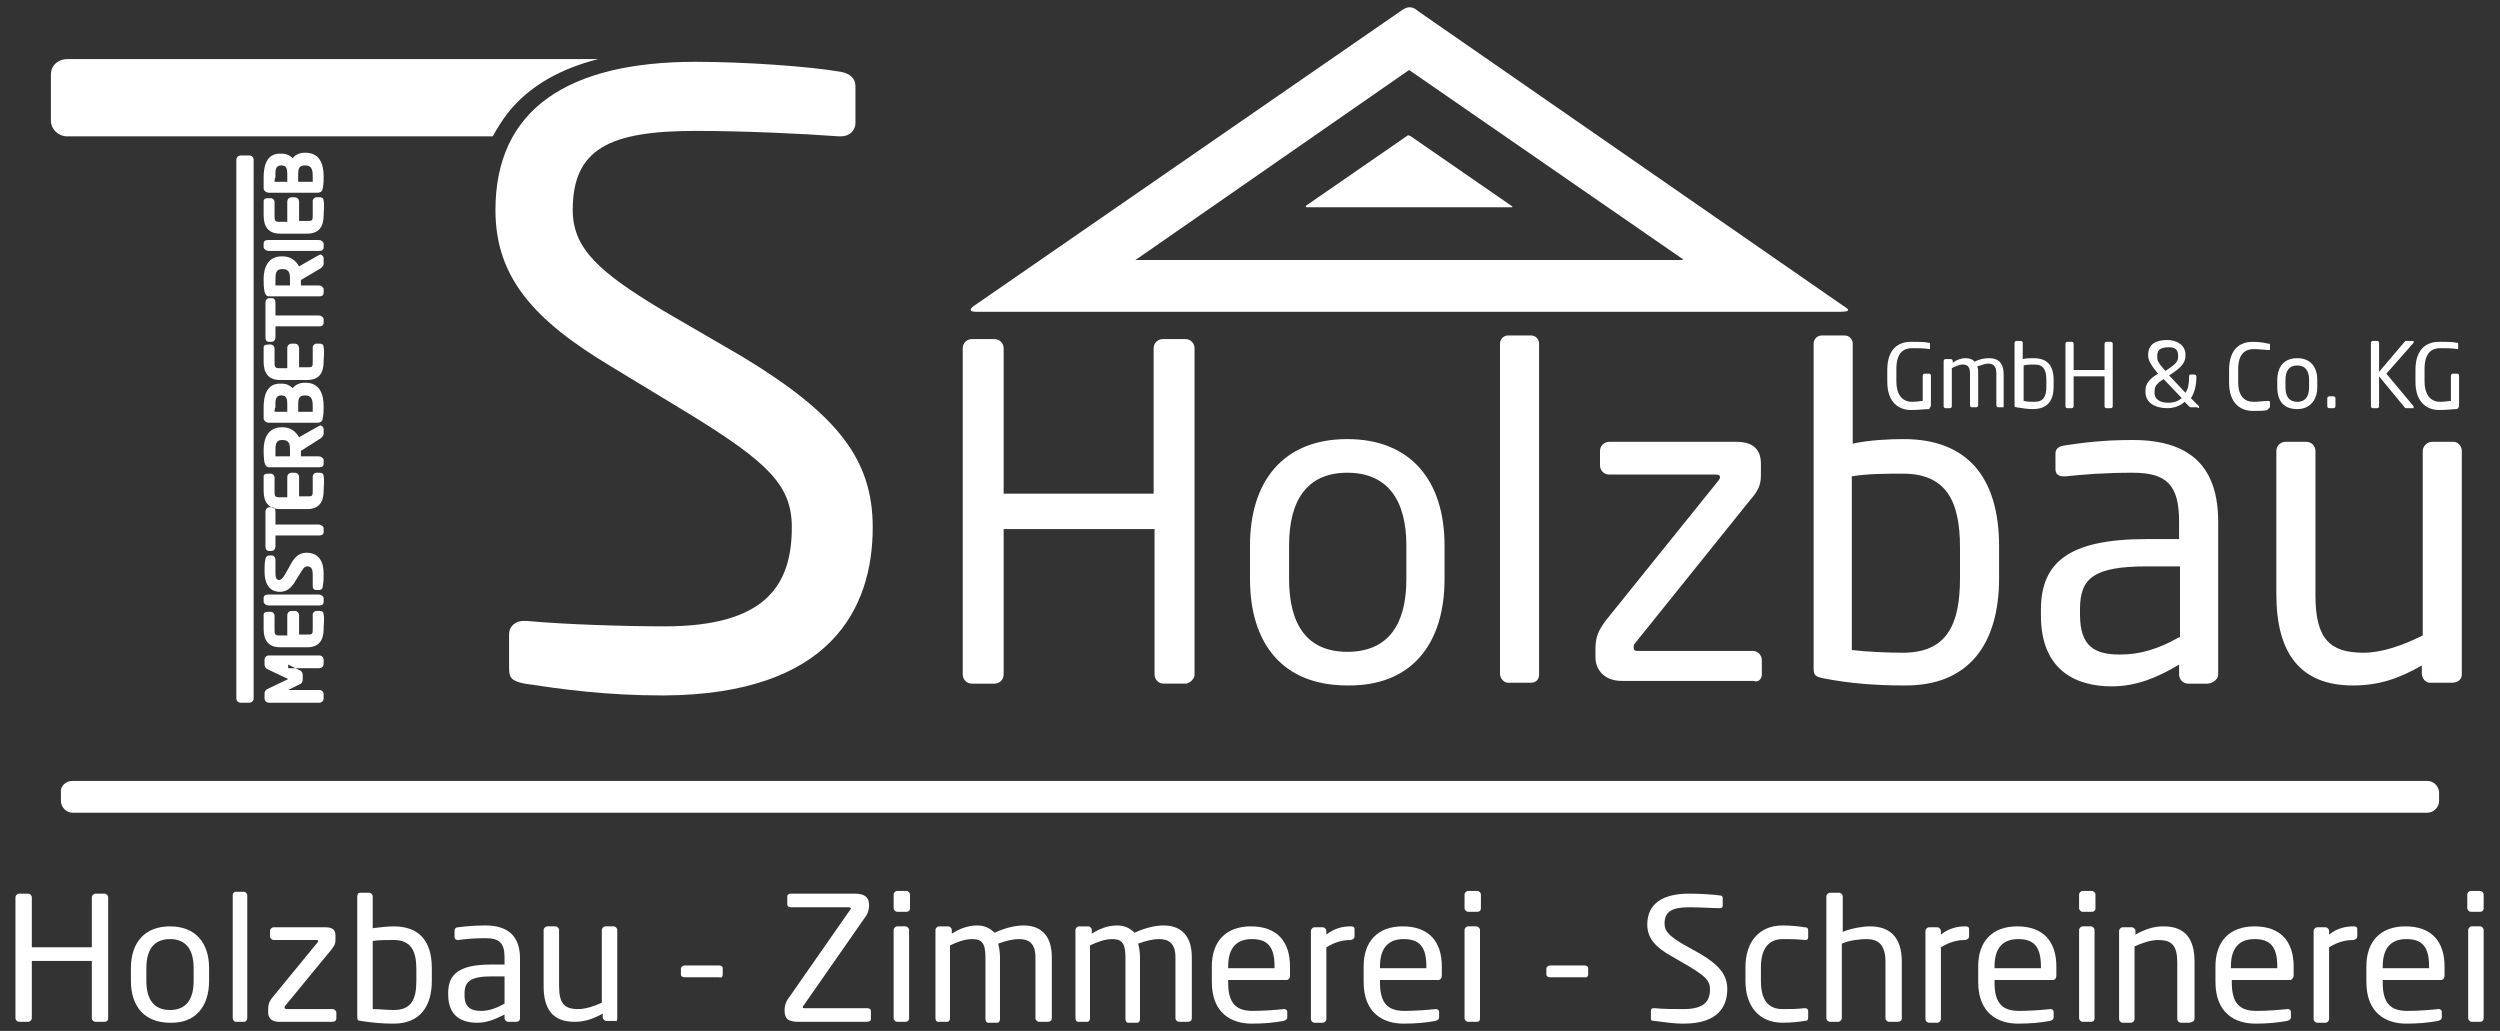 <svg xmlns="http://www.w3.org/2000/svg" xmlns:xlink="http://www.w3.org/1999/xlink" id="Ebene_1" x="0px" y="0px" viewBox="0 0 275 113.4" style="enable-background:new 0 0 275 113.4;" xml:space="preserve"><rect x="0" y="0" width="275" height="113.4" fill="#333333" stroke="none"/><style type="text/css">	.st0{fill:#FFFFFF;}	.st1{fill-rule:evenodd;clip-rule:evenodd;fill:#FFFFFF;}</style><g>	<path class="st0" d="M11.9,112V98.7c0-0.2-0.2-0.4-0.4-0.4h-1c-0.2,0-0.4,0.2-0.4,0.4v5.5H3.5v-5.5c0-0.2-0.2-0.4-0.4-0.4h-1  c-0.2,0-0.4,0.2-0.4,0.4V112c0,0.2,0.2,0.4,0.4,0.4h1c0.2,0,0.4-0.2,0.4-0.4v-6.3h6.6v6.3c0,0.2,0.2,0.4,0.4,0.4h1  C11.7,112.4,11.9,112.3,11.9,112L11.9,112z"></path>	<path class="st0" d="M23,107.9v-1.4c0-2.8-1.5-4.6-4.3-4.6c-2.8,0-4.3,1.8-4.3,4.6v1.4c0,2.8,1.5,4.6,4.3,4.6  C21.5,112.6,23,110.7,23,107.9L23,107.9z M21.3,107.9c0,2-0.8,3.2-2.6,3.2c-1.8,0-2.6-1.2-2.6-3.2v-1.4c0-2,0.8-3.2,2.6-3.2  c1.8,0,2.6,1.2,2.6,3.2V107.9L21.3,107.9z"></path>	<path class="st0" d="M27.2,112V98.5c0-0.2-0.2-0.4-0.3-0.4h-1c-0.2,0-0.3,0.2-0.3,0.4V112c0,0.2,0.2,0.4,0.3,0.4h1  C27,112.4,27.2,112.2,27.2,112L27.2,112z"></path>	<path class="st0" d="M37,112v-0.6c0-0.2-0.2-0.4-0.4-0.4h-5.1c-0.1,0-0.2-0.1-0.2-0.2c0-0.1,0-0.1,0.1-0.2l5.1-6.2  c0.3-0.4,0.4-0.6,0.4-1v-0.5c0-0.6-0.3-0.9-1.1-0.9h-5.7c-0.2,0-0.4,0.2-0.4,0.4v0.6c0,0.2,0.2,0.4,0.4,0.4h4.7  c0.2,0,0.2,0.1,0.2,0.1c0,0.1,0,0.1-0.1,0.2l-5,6.1c-0.3,0.4-0.4,0.7-0.4,1.2v0.4c0,0.5,0.3,1,1.2,1h5.8  C36.8,112.4,37,112.3,37,112L37,112z"></path>	<path class="st0" d="M47.5,107.9v-1.4c0-3-1.4-4.6-4.2-4.6c-0.6,0-1.5,0.1-2.3,0.2v-3.5c0-0.2-0.2-0.4-0.4-0.4h-1  c-0.2,0-0.3,0.2-0.3,0.4v13.3c0,0.3,0.1,0.4,0.4,0.4c1.2,0.2,2.4,0.3,3.6,0.3C46.2,112.6,47.5,110.7,47.5,107.9L47.5,107.9z   M45.8,107.9c0,2.1-0.6,3.2-2.5,3.2c-0.7,0-1.6-0.1-2.3-0.1v-7.5c0.6-0.1,1.7-0.1,2.3-0.1c1.9,0,2.5,1.2,2.5,3.2V107.9L45.8,107.9z  "></path>	<path class="st0" d="M57.2,112v-6.6c0-2.2-1.1-3.6-3.8-3.6c-1.3,0-2.2,0.1-3,0.2c-0.3,0-0.4,0.2-0.4,0.4v0.7c0,0.2,0.2,0.3,0.3,0.3  c0,0,0.1,0,0.1,0c0.8-0.1,1.7-0.2,3-0.2c1.5,0,2.1,0.5,2.1,2.1v0.8H54c-3.4,0-4.7,1-4.7,3.1v0.2c0,2.4,1.5,3.1,3.2,3.1  c1.1,0,2-0.4,3-0.9v0.4c0,0.2,0.2,0.4,0.4,0.4h0.9C57,112.4,57.2,112.3,57.2,112L57.2,112L57.2,112z M55.5,110.4  c-0.9,0.5-1.7,0.8-2.6,0.8c-1.1,0-1.8-0.4-1.8-1.7v-0.2c0-1.3,0.6-1.9,3-1.9h1.4V110.4L55.5,110.4z"></path>	<path class="st0" d="M67.9,112v-9.7c0-0.2-0.2-0.4-0.4-0.4h-0.9c-0.2,0-0.4,0.2-0.4,0.4v8c-0.9,0.4-1.8,0.7-2.6,0.7  c-1.5,0-2.1-0.6-2.1-2.5v-6.2c0-0.2-0.2-0.4-0.4-0.4h-0.9c-0.2,0-0.4,0.2-0.4,0.4v6.2c0,2.5,1,3.9,3.4,3.9c1.1,0,2-0.3,3.1-0.9v0.4  c0,0.2,0.2,0.4,0.4,0.4h1C67.8,112.4,67.9,112.3,67.9,112L67.9,112L67.9,112z"></path>	<path class="st0" d="M79.5,107.2v-0.7c0-0.2-0.2-0.3-0.4-0.3h-3.8c-0.2,0-0.4,0.2-0.4,0.3v0.7c0,0.2,0.2,0.3,0.4,0.3h3.8  C79.4,107.6,79.5,107.4,79.5,107.2L79.5,107.2z"></path>	<path class="st0" d="M95.8,112.1v-0.9c0-0.2-0.2-0.3-0.4-0.3h-6.9c-0.1,0-0.2,0-0.2-0.1c0,0,0-0.1,0.1-0.2l6.9-9.9  c0.2-0.3,0.3-0.8,0.3-1.1c0-1-0.6-1.3-1.6-1.3H87c-0.2,0-0.4,0.1-0.4,0.3v0.9c0,0.2,0.2,0.3,0.4,0.3h6.4c0.1,0,0.2,0.1,0.2,0.1  c0,0,0,0.1-0.1,0.2l-6.9,9.9c-0.2,0.3-0.3,0.8-0.3,1.1c0,1,0.4,1.3,1.6,1.3h7.4C95.6,112.4,95.8,112.3,95.8,112.1L95.8,112.1z"></path>	<path class="st0" d="M100.1,99.9v-1.5c0-0.2-0.2-0.4-0.4-0.4h-1c-0.2,0-0.4,0.2-0.4,0.4v1.5c0,0.2,0.2,0.4,0.4,0.4h1  C99.9,100.3,100.1,100.2,100.1,99.9L100.1,99.9z M100,112v-9.7c0-0.2-0.2-0.4-0.4-0.4h-0.9c-0.2,0-0.4,0.2-0.4,0.4v9.7  c0,0.2,0.2,0.4,0.4,0.4h0.9C99.8,112.4,100,112.3,100,112L100,112z"></path>	<path class="st0" d="M115.7,112v-6.7c0-2.6-1.4-3.5-3.1-3.5c-1,0-2.1,0.3-3.2,0.8c-0.5-0.5-1.1-0.8-1.9-0.8c-1.1,0-2,0.4-2.8,0.9  v-0.4c0-0.2-0.2-0.4-0.4-0.4h-1c-0.2,0-0.4,0.2-0.4,0.4v9.7c0,0.2,0.1,0.4,0.3,0.4h1c0.2,0,0.3-0.2,0.3-0.4v-8  c0.8-0.4,1.7-0.7,2.4-0.7c1,0,1.5,0.3,1.5,2v6.8c0,0.2,0.1,0.4,0.3,0.4h1c0.2,0,0.3-0.2,0.3-0.4v-6.8c0-0.6-0.1-1.1-0.2-1.5  c0.8-0.3,1.6-0.5,2.3-0.5c1,0,1.8,0.4,1.8,2v6.7c0,0.2,0.2,0.4,0.4,0.4h0.9C115.5,112.4,115.7,112.3,115.7,112L115.7,112z"></path>	<path class="st0" d="M131.1,112v-6.7c0-2.6-1.4-3.5-3.1-3.5c-1,0-2.1,0.3-3.2,0.8c-0.5-0.5-1.1-0.8-1.9-0.8c-1.1,0-2,0.4-2.8,0.9  v-0.4c0-0.2-0.2-0.4-0.4-0.4h-1c-0.2,0-0.4,0.2-0.4,0.4v9.7c0,0.2,0.1,0.4,0.3,0.4h1c0.2,0,0.3-0.2,0.3-0.4v-8  c0.8-0.4,1.7-0.7,2.4-0.7c1,0,1.5,0.3,1.5,2v6.8c0,0.2,0.1,0.4,0.3,0.4h1c0.2,0,0.3-0.2,0.3-0.4v-6.8c0-0.6-0.1-1.1-0.2-1.5  c0.8-0.3,1.6-0.5,2.3-0.5c1,0,1.8,0.4,1.8,2v6.7c0,0.2,0.2,0.4,0.4,0.4h0.9C130.9,112.4,131.1,112.3,131.1,112L131.1,112z"></path>	<path class="st0" d="M141.9,107.3v-1c0-2.7-1.4-4.4-4.3-4.4c-2.8,0-4.3,1.7-4.3,4.4v1.7c0,3.5,2.2,4.6,4.4,4.6  c1.3,0,2.4-0.1,3.5-0.3c0.3-0.1,0.4-0.2,0.4-0.4v-0.6c0-0.2-0.2-0.3-0.3-0.3c0,0-0.1,0-0.1,0c-0.9,0.1-2.3,0.2-3.4,0.2  c-1.8,0-2.7-0.8-2.7-3.1v-0.3h6.5C141.8,107.7,141.9,107.6,141.9,107.3L141.9,107.3z M140.2,106.5h-5.1v-0.2c0-2,0.9-3,2.6-3  c1.7,0,2.5,0.8,2.5,3V106.5L140.2,106.5z"></path>	<path class="st0" d="M149,103v-0.8c0-0.2-0.1-0.3-0.4-0.3c-0.9,0-1.8,0.2-2.7,0.9v-0.4c0-0.2-0.2-0.4-0.4-0.4h-0.9  c-0.2,0-0.4,0.2-0.4,0.4v9.7c0,0.2,0.2,0.4,0.4,0.4h0.9c0.2,0,0.4-0.2,0.4-0.4v-7.9c1-0.6,1.8-0.8,2.7-0.8  C148.9,103.3,149,103.2,149,103L149,103z"></path>	<path class="st0" d="M158.6,107.3v-1c0-2.7-1.4-4.4-4.3-4.4c-2.8,0-4.3,1.7-4.3,4.4v1.7c0,3.5,2.2,4.6,4.4,4.6  c1.3,0,2.4-0.1,3.5-0.3c0.3-0.1,0.4-0.2,0.4-0.4v-0.6c0-0.2-0.2-0.3-0.3-0.3c0,0-0.1,0-0.1,0c-0.9,0.1-2.3,0.2-3.4,0.2  c-1.8,0-2.7-0.8-2.7-3.1v-0.3h6.5C158.5,107.7,158.6,107.6,158.6,107.3L158.6,107.3z M156.9,106.5h-5.1v-0.2c0-2,0.9-3,2.6-3  c1.7,0,2.5,0.8,2.5,3V106.5L156.9,106.5z"></path>	<path class="st0" d="M162.9,99.9v-1.5c0-0.2-0.2-0.4-0.4-0.4h-1c-0.2,0-0.4,0.2-0.4,0.4v1.5c0,0.2,0.2,0.4,0.4,0.4h1  C162.7,100.3,162.9,100.2,162.9,99.9L162.9,99.9z M162.8,112v-9.7c0-0.2-0.2-0.4-0.4-0.4h-0.9c-0.2,0-0.4,0.2-0.4,0.4v9.7  c0,0.2,0.2,0.4,0.4,0.4h0.9C162.7,112.4,162.8,112.3,162.8,112L162.8,112z"></path>	<path class="st0" d="M174.7,107.2v-0.7c0-0.2-0.2-0.3-0.4-0.3h-3.8c-0.2,0-0.4,0.2-0.4,0.3v0.7c0,0.2,0.2,0.3,0.4,0.3h3.8  C174.5,107.6,174.7,107.4,174.7,107.2L174.7,107.2z"></path>	<path class="st0" d="M190,108.8c0-1.5-0.8-2.6-3-3.9l-1.8-1c-1.5-0.9-2.1-1.4-2.1-2.3c0-1.4,0.9-1.8,2.8-1.8c1.1,0,2.5,0.1,3.3,0.1  c0,0,0,0,0,0c0.2,0,0.3-0.1,0.3-0.3v-0.8c0-0.2-0.1-0.3-0.3-0.3c-0.7-0.1-2.2-0.2-3.4-0.2c-2.9,0-4.6,1.1-4.6,3.4  c0,1.5,0.9,2.5,2.7,3.5l1.9,1.1c1.8,1.1,2.3,1.6,2.3,2.5c0,1.3-0.6,2.2-2.9,2.2c-0.9,0-2.3,0-3.2-0.1c0,0,0,0-0.1,0  c-0.2,0-0.3,0.1-0.3,0.3v0.8c0,0.2,0,0.3,0.4,0.3c0.9,0.1,1.9,0.3,3.2,0.3C189.1,112.6,190,110.6,190,108.8L190,108.8z"></path>	<path class="st0" d="M198.9,111.9v-0.7c0-0.2-0.2-0.3-0.3-0.3c0,0-0.1,0-0.1,0c-0.9,0.1-1.4,0.1-2.4,0.1c-1.6,0-2.4-1-2.4-3.1v-1.5  c0-2.1,0.9-3.1,2.4-3.1c0.9,0,1.5,0,2.4,0.1c0,0,0,0,0.1,0c0.2,0,0.3-0.1,0.3-0.3v-0.7c0-0.3-0.1-0.4-0.4-0.4  c-0.6-0.1-1.5-0.2-2.4-0.2c-2.6,0-4.1,1.8-4.1,4.6v1.5c0,2.8,1.5,4.6,4.1,4.6c0.9,0,1.8-0.1,2.4-0.2  C198.8,112.3,198.9,112.2,198.9,111.9L198.9,111.9z"></path>	<path class="st0" d="M209.2,112v-6.2c0-2.8-1.4-3.9-3.5-3.9c-0.8,0-2,0.2-3,0.6v-3.9c0-0.2-0.2-0.4-0.4-0.4h-1  c-0.2,0-0.4,0.2-0.4,0.4V112c0,0.2,0.2,0.4,0.4,0.4h0.9c0.2,0,0.4-0.2,0.4-0.4v-8.2c0.9-0.4,2.1-0.5,2.7-0.5c1.3,0,2.1,0.6,2.1,2.5  v6.2c0,0.2,0.2,0.4,0.4,0.4h0.9C209,112.4,209.2,112.3,209.2,112L209.2,112z"></path>	<path class="st0" d="M216.6,103v-0.8c0-0.2-0.1-0.3-0.4-0.3c-0.9,0-1.8,0.2-2.7,0.9v-0.4c0-0.2-0.2-0.4-0.4-0.4h-0.9  c-0.2,0-0.4,0.2-0.4,0.4v9.7c0,0.2,0.2,0.4,0.4,0.4h0.9c0.2,0,0.4-0.2,0.4-0.4v-7.9c1-0.6,1.8-0.8,2.7-0.8  C216.5,103.3,216.6,103.2,216.6,103L216.6,103z"></path>	<path class="st0" d="M226.2,107.3v-1c0-2.7-1.4-4.4-4.3-4.4c-2.8,0-4.3,1.7-4.3,4.4v1.7c0,3.5,2.2,4.6,4.4,4.6  c1.3,0,2.4-0.1,3.5-0.3c0.3-0.1,0.4-0.2,0.4-0.4v-0.6c0-0.2-0.2-0.3-0.3-0.3c0,0-0.1,0-0.1,0c-0.9,0.1-2.3,0.2-3.4,0.2  c-1.8,0-2.7-0.8-2.7-3.1v-0.3h6.5C226.1,107.7,226.2,107.6,226.2,107.3L226.2,107.3z M224.5,106.5h-5.1v-0.2c0-2,0.9-3,2.6-3  c1.7,0,2.5,0.8,2.5,3V106.5L224.5,106.5z"></path>	<path class="st0" d="M230.5,99.9v-1.5c0-0.2-0.2-0.4-0.4-0.4h-1c-0.2,0-0.4,0.2-0.4,0.4v1.5c0,0.2,0.2,0.4,0.4,0.4h1  C230.3,100.3,230.5,100.2,230.5,99.9L230.5,99.9z M230.4,112v-9.7c0-0.2-0.2-0.4-0.4-0.4h-0.9c-0.2,0-0.4,0.2-0.4,0.4v9.7  c0,0.2,0.2,0.4,0.4,0.4h0.9C230.2,112.4,230.4,112.3,230.4,112L230.4,112z"></path>	<path class="st0" d="M241.4,112v-6.2c0-2.5-1-3.9-3.4-3.9c-1.1,0-2,0.3-3.1,0.9v-0.4c0-0.2-0.2-0.4-0.4-0.4h-1  c-0.2,0-0.4,0.2-0.4,0.4v9.7c0,0.2,0.2,0.4,0.4,0.4h0.9c0.2,0,0.4-0.2,0.4-0.4v-8c0.9-0.4,1.8-0.7,2.6-0.7c1.5,0,2.1,0.6,2.1,2.5  v6.2c0,0.2,0.2,0.4,0.4,0.4h0.9C241.3,112.4,241.4,112.3,241.4,112L241.4,112z"></path>	<path class="st0" d="M252.3,107.3v-1c0-2.7-1.4-4.4-4.3-4.4c-2.8,0-4.3,1.7-4.3,4.4v1.7c0,3.5,2.2,4.6,4.4,4.6  c1.3,0,2.4-0.1,3.5-0.3c0.3-0.1,0.4-0.2,0.4-0.4v-0.6c0-0.2-0.2-0.3-0.3-0.3c0,0-0.1,0-0.1,0c-0.9,0.1-2.3,0.2-3.4,0.2  c-1.8,0-2.7-0.8-2.7-3.1v-0.3h6.5C252.1,107.7,252.3,107.6,252.3,107.3L252.3,107.3z M250.5,106.5h-5.1v-0.2c0-2,0.9-3,2.6-3  c1.7,0,2.5,0.8,2.5,3V106.5L250.5,106.5z"></path>	<path class="st0" d="M259.3,103v-0.8c0-0.2-0.1-0.3-0.4-0.3c-0.9,0-1.8,0.2-2.7,0.9v-0.4c0-0.2-0.2-0.4-0.4-0.4h-0.9  c-0.2,0-0.4,0.2-0.4,0.4v9.7c0,0.2,0.2,0.4,0.4,0.4h0.9c0.2,0,0.4-0.2,0.4-0.4v-7.9c1-0.6,1.8-0.8,2.7-0.8  C259.2,103.3,259.3,103.2,259.3,103L259.3,103z"></path>	<path class="st0" d="M268.9,107.3v-1c0-2.7-1.4-4.4-4.3-4.4c-2.8,0-4.3,1.7-4.3,4.4v1.7c0,3.5,2.2,4.6,4.4,4.6  c1.3,0,2.4-0.1,3.5-0.3c0.3-0.1,0.4-0.2,0.4-0.4v-0.6c0-0.2-0.2-0.3-0.3-0.3c0,0-0.1,0-0.1,0c-0.9,0.1-2.3,0.2-3.4,0.2  c-1.8,0-2.7-0.8-2.7-3.1v-0.3h6.5C268.8,107.7,268.9,107.6,268.9,107.3L268.9,107.3z M267.2,106.5h-5.1v-0.2c0-2,0.9-3,2.6-3  c1.7,0,2.5,0.8,2.5,3V106.5L267.2,106.5z"></path>	<path class="st0" d="M273.2,99.9v-1.5c0-0.2-0.2-0.4-0.4-0.4h-1c-0.2,0-0.4,0.2-0.4,0.4v1.5c0,0.2,0.2,0.4,0.4,0.4h1  C273,100.3,273.2,100.2,273.2,99.9L273.2,99.9z M273.2,112v-9.7c0-0.2-0.2-0.4-0.4-0.4h-0.9c-0.2,0-0.4,0.2-0.4,0.4v9.7  c0,0.2,0.2,0.4,0.4,0.4h0.9C273,112.4,273.2,112.3,273.2,112L273.2,112z"></path>	<path class="st1" d="M131.4,74.2V38.3c0-0.5-0.4-1-1-1h-2.5c-0.5,0-1,0.4-1,1v16h-16.5v-16c0-0.5-0.4-1-1-1h-2.5c-0.5,0-1,0.4-1,1  v35.9c0,0.5,0.4,1,1,1h2.5c0.5,0,1-0.4,1-1v-16H127v16c0,0.5,0.4,1,1,1h2.5C130.9,75.1,131.4,74.7,131.4,74.2L131.4,74.2z   M158.9,63.7v-3.7c0-7.1-3.7-11.7-10.7-11.7c-7.1,0-10.7,4.7-10.7,11.7v3.7c0,7.1,3.6,11.7,10.7,11.7  C155.3,75.5,158.9,70.8,158.9,63.7L158.9,63.7z M154.7,63.7c0,5-2,8-6.5,8c-4.5,0-6.4-3.1-6.4-8v-3.7c0-5,2-8,6.4-8  c4.5,0,6.5,3.1,6.5,8V63.7L154.7,63.7z M169.3,74.2V37.8c0-0.5-0.4-0.9-0.9-0.9h-2.5c-0.5,0-0.9,0.4-0.9,0.9v36.3  c0,0.5,0.4,1,0.9,1h2.5C169,75.1,169.3,74.7,169.3,74.2L169.3,74.2z M193.8,74.2v-1.6c0-0.5-0.4-1-1-1h-12.7  c-0.3,0-0.4-0.1-0.4-0.4c0-0.1,0-0.3,0.2-0.5l12.7-15.8c0.8-0.9,1.1-1.6,1.1-2.6V51c0-1.4-0.7-2.4-2.7-2.4H177c-0.5,0-1,0.4-1,1  v1.6c0,0.5,0.4,1,1,1h11.7c0.4,0,0.5,0.1,0.5,0.3c0,0.1-0.1,0.3-0.2,0.4l-12.4,15.4c-0.8,1.1-1.1,1.8-1.1,3.1v0.9  c0,1.3,0.9,2.6,2.9,2.6h14.5C193.4,75.1,193.8,74.7,193.8,74.2L193.8,74.2z M219.9,63.6v-3.5c0-7.6-3.5-11.8-10.5-11.8  c-1.5,0-3.8,0.1-5.6,0.5v-11c0-0.5-0.4-0.9-0.9-0.9h-2.5c-0.5,0-0.9,0.4-0.9,0.9v35.7c0,0.7,0.1,0.9,1,1.1c3,0.6,6,0.8,8.9,0.8  C216.6,75.5,219.9,70.8,219.9,63.6L219.9,63.6z M215.6,63.6c0,5.2-1.5,8.2-6.3,8.2c-1.6,0-4-0.1-5.6-0.3V52.4  c1.6-0.3,4.1-0.3,5.6-0.3c4.7,0,6.3,2.9,6.3,8.1V63.6L215.6,63.6z M244,74.2V57.4c0-5.7-2.7-9-9.4-9c-3.3,0-5.5,0.3-7.5,0.6  c-0.7,0.1-1,0.4-1,0.9v1.7c0,0.6,0.4,0.8,0.9,0.8c0.1,0,0.1,0,0.2,0c1.9-0.2,4.2-0.4,7.4-0.4c3.8,0,5.1,1.4,5.1,5.4v1.9h-3.6  c-8.6,0-11.6,2.6-11.6,7.8v0.6c0,6,3.8,7.8,7.8,7.8c2.7,0,5.1-1,7.4-2.4v1.1c0,0.5,0.4,1,1,1h2.2C243.5,75.1,244,74.7,244,74.2  L244,74.2L244,74.2z M239.7,70.1c-2.3,1.3-4.3,1.9-6.5,1.9c-2.8,0-4.4-0.9-4.4-4.4v-0.6c0-3.4,1.5-4.7,7.4-4.7h3.6V70.1L239.7,70.1  z M270.8,74.2V49.6c0-0.5-0.4-1-0.9-1h-2.4c-0.5,0-1,0.5-1,1v20.3c-2.2,1.1-4.5,1.9-6.5,1.9c-3.7,0-5.3-1.5-5.3-6.3V49.6  c0-0.5-0.4-1-1-1h-2.3c-0.5,0-1,0.4-1,1v15.8c0,6.4,2.6,10,8.4,10c2.8,0,5-0.7,7.6-2.2v0.9c0,0.5,0.4,1,0.9,1h2.4  C270.4,75.1,270.8,74.7,270.8,74.2L270.8,74.2L270.8,74.2z"></path>	<path class="st0" d="M212.4,44.6v-3.3c0-0.1-0.1-0.2-0.2-0.2h-0.5c-0.1,0-0.2,0.1-0.2,0.2v2.8c-0.2,0-0.6,0.1-1.2,0.1  c-0.9,0-1.7-0.6-1.7-2.3v-1.3c0-1.8,0.8-2.3,1.7-2.3c0.8,0,1.3,0,1.9,0.1c0,0,0,0,0,0c0.1,0,0.1,0,0.1-0.1v-0.5  c0-0.1-0.1-0.1-0.2-0.1c-0.4-0.1-1-0.1-1.9-0.1c-1.3,0-2.6,0.7-2.6,3.1v1.3c0,2.3,1.3,3.1,2.6,3.1c0.9,0,1.5-0.1,2-0.1  C212.3,44.8,212.4,44.7,212.4,44.6L212.4,44.6z"></path>	<path class="st0" d="M220.4,44.7v-3.5c0-1.4-0.7-1.8-1.6-1.8c-0.5,0-1.1,0.1-1.6,0.4c-0.2-0.3-0.6-0.4-1-0.4c-0.5,0-1,0.2-1.4,0.5  v-0.2c0-0.1-0.1-0.2-0.2-0.2H214c-0.1,0-0.2,0.1-0.2,0.2v5c0,0.1,0.1,0.2,0.2,0.2h0.5c0.1,0,0.2-0.1,0.2-0.2v-4.2  c0.4-0.2,0.8-0.4,1.2-0.4c0.5,0,0.8,0.2,0.8,1v3.5c0,0.1,0.1,0.2,0.2,0.2h0.5c0.1,0,0.2-0.1,0.2-0.2v-3.5c0-0.3,0-0.6-0.1-0.8  c0.4-0.1,0.8-0.3,1.2-0.3c0.5,0,0.9,0.2,0.9,1.1v3.5c0,0.1,0.1,0.2,0.2,0.2h0.5C220.3,44.9,220.4,44.8,220.4,44.7L220.4,44.7z"></path>	<path class="st0" d="M225.9,42.5v-0.7c0-1.6-0.7-2.4-2.2-2.4c-0.3,0-0.8,0-1.2,0.1v-1.8c0-0.1-0.1-0.2-0.2-0.2h-0.5  c-0.1,0-0.2,0.1-0.2,0.2v6.9c0,0.1,0,0.2,0.2,0.2c0.6,0.1,1.2,0.2,1.8,0.2C225.3,45,225.9,44,225.9,42.5L225.9,42.5z M225.1,42.5  c0,1.1-0.3,1.7-1.3,1.7c-0.3,0-0.8,0-1.2-0.1v-3.9c0.3-0.1,0.8-0.1,1.2-0.1c1,0,1.3,0.6,1.3,1.7V42.5L225.1,42.5z"></path>	<path class="st0" d="M232.4,44.7v-6.9c0-0.1-0.1-0.2-0.2-0.2h-0.5c-0.1,0-0.2,0.1-0.2,0.2v2.9h-3.4v-2.9c0-0.1-0.1-0.2-0.2-0.2  h-0.5c-0.1,0-0.2,0.1-0.2,0.2v6.9c0,0.1,0.1,0.2,0.2,0.2h0.5c0.1,0,0.2-0.1,0.2-0.2v-3.3h3.4v3.3c0,0.1,0.1,0.2,0.2,0.2h0.5  C232.3,44.9,232.4,44.8,232.4,44.7L232.4,44.7z"></path>	<path class="st0" d="M241.9,44.8c0,0,0-0.1,0-0.1l-0.9-0.9c0.4-0.6,0.6-1.4,0.6-2.3v-0.1c0-0.1-0.1-0.2-0.2-0.2H241  c-0.1,0-0.2,0-0.2,0.2v0.1c0,0.7-0.1,1.3-0.4,1.7l-1.8-1.9l0.3-0.2c1.2-0.8,1.5-1.3,1.5-2v-0.1c0-1-0.9-1.6-2-1.6  c-1.3,0-2.1,0.5-2.1,1.6v0.1c0,0.4,0.1,0.8,1,1.9l0.1,0.1c-1,0.6-1.4,1.1-1.4,1.9v0.1c0,1.3,1.2,1.8,2.4,1.8c0.8,0,1.5-0.3,1.9-0.7  l0.5,0.5c0,0,0.1,0.1,0.2,0.1h0.7C241.8,44.9,241.9,44.9,241.9,44.8L241.9,44.8z M239.6,39.2c0,0.5-0.2,0.8-1.1,1.4l-0.3,0.2  l-0.1-0.1c-0.8-0.9-0.8-1.1-0.8-1.5v-0.1c0-0.7,0.5-0.9,1.3-0.9C239.2,38.2,239.6,38.4,239.6,39.2L239.6,39.2L239.6,39.2z   M240,43.8c-0.4,0.3-0.8,0.5-1.5,0.5c-0.8,0-1.5-0.3-1.5-1.1v-0.1c0-0.6,0.2-0.9,1-1.4L240,43.8L240,43.8z"></path>	<path class="st0" d="M249.7,44.7v-0.4c0-0.1,0-0.2-0.2-0.2c0,0,0,0,0,0c-0.4,0-1.1,0.1-1.6,0.1c-1,0-1.7-0.6-1.7-2.2v-1.4  c0-1.7,0.8-2.2,1.7-2.2c0.6,0,1.3,0.1,1.7,0.1c0,0,0,0,0,0c0.1,0,0.1,0,0.1-0.1v-0.5c0-0.1-0.1-0.1-0.2-0.1c-0.4-0.1-1-0.2-1.7-0.2  c-1.2,0-2.6,0.6-2.6,3.1v1.4c0,2.4,1.4,3.1,2.6,3.1c0.8,0,1.2,0,1.6-0.1C249.7,44.8,249.7,44.8,249.7,44.7L249.7,44.7z"></path>	<path class="st0" d="M254.9,42.6v-0.8c0-1.5-0.8-2.4-2.2-2.4c-1.5,0-2.2,1-2.2,2.4v0.8c0,1.5,0.7,2.4,2.2,2.4  C254.1,45,254.9,44,254.9,42.6L254.9,42.6z M254,42.6c0,1-0.4,1.6-1.3,1.6c-0.9,0-1.3-0.6-1.3-1.6v-0.8c0-1,0.4-1.6,1.3-1.6  c0.9,0,1.3,0.6,1.3,1.6V42.6L254,42.6z"></path>	<path class="st0" d="M256.9,44.7v-0.9c0-0.1-0.1-0.2-0.2-0.2h-0.5c-0.1,0-0.2,0.1-0.2,0.2v0.9c0,0.1,0.1,0.2,0.2,0.2h0.5  C256.8,44.9,256.9,44.8,256.9,44.7L256.9,44.7z"></path>	<path class="st0" d="M265.5,44.8c0,0,0-0.1,0-0.1l-3-3.6l3-3.4c0,0,0-0.1,0-0.1c0-0.1,0-0.1-0.1-0.1h-0.7c-0.1,0-0.1,0-0.2,0.1  l-2.8,3.3v-3.2c0-0.1-0.1-0.2-0.2-0.2h-0.5c-0.1,0-0.2,0.1-0.2,0.2v7c0,0.1,0.1,0.2,0.2,0.2h0.5c0.1,0,0.2-0.1,0.2-0.2v-3.3  l2.8,3.4c0.1,0.1,0.1,0.1,0.2,0.1h0.8C265.5,44.9,265.5,44.9,265.5,44.8L265.5,44.8z"></path>	<path class="st0" d="M270.5,44.6v-3.3c0-0.1-0.1-0.2-0.2-0.2h-0.5c-0.1,0-0.2,0.1-0.2,0.2v2.8c-0.2,0-0.6,0.1-1.2,0.1  c-0.9,0-1.7-0.6-1.7-2.3v-1.3c0-1.8,0.8-2.3,1.7-2.3c0.8,0,1.3,0,1.9,0.1c0,0,0,0,0,0c0.1,0,0.1,0,0.1-0.1v-0.5  c0-0.1-0.1-0.1-0.2-0.1c-0.4-0.1-1-0.1-1.9-0.1c-1.3,0-2.6,0.7-2.6,3.1v1.3c0,2.3,1.3,3.1,2.6,3.1c0.9,0,1.5-0.1,2-0.1  C270.5,44.8,270.5,44.7,270.5,44.6L270.5,44.6z"></path>	<path class="st1" d="M55.8,12.5c2.5-3.2,6.1-5,10-6c0,0-0.1,0-0.1,0h-3.2H10.7H7.4c-0.9,0-1.8,0.6-1.8,1.7v5.1  c0,0.9,0.8,1.7,1.8,1.7h3.2h43.6C54.7,14.1,55.2,13.3,55.8,12.5z"></path>	<path class="st1" d="M96,58c0-7.4-3.8-12.4-14.4-18.8L73,34.2c-7-4.2-10-6.8-10-11.1c0-6.7,4-8.7,13.5-8.7c5.3,0,11.8,0.3,15.8,0.6  c0.1,0,0.1,0,0.2,0c0.9,0,1.6-0.6,1.6-1.5v-4c0-0.9-0.6-1.4-1.6-1.6c-3.5-0.6-10.6-1.1-16-1.1c-14,0-22,5.2-22,16.3  c0,7.4,4.2,12.1,12.7,17.2l8.9,5.4c8.4,5.2,11,7.7,11,12.3c0,6.4-2.9,10.9-14,10.9c-4.2,0-10.9-0.2-15.2-0.6c-0.1,0-0.2,0-0.3,0  c-0.8,0-1.6,0.5-1.6,1.5v3.7c0,1,0.2,1.4,1.7,1.7c4,0.6,8.8,1.3,15.3,1.3C91.4,76.4,96,66.9,96,58L96,58z"></path>	<path class="st1" d="M8,85.9h259c0.7,0,1.3,0.6,1.3,1.3v0.9c0,0.7-0.6,1.3-1.3,1.3H8c-0.7,0-1.3-0.6-1.3-1.3v-0.9  C6.6,86.5,7.2,85.9,8,85.9L8,85.9z"></path>	<path class="st1" d="M155,34.3L155,34.3h47.1c1.3,0,1.6-0.1,0.6-0.7L156.1,1.3c-0.7-0.6-1.2-0.7-2-0.1l-46.9,32.4  c-0.6,0.4-0.6,0.7,0.2,0.7H155L155,34.3z M185.1,28.5L155,7.7l-30.1,20.9H185.1L185.1,28.5z"></path>	<path class="st1" d="M155,22.8L155,22.8h11.1c0.3,0,0.4,0,0.1-0.2l-11-7.6c-0.2-0.1-0.3-0.2-0.5,0l-11,7.6  c-0.1,0.1-0.1,0.2,0.1,0.2H155L155,22.8z"></path>	<path class="st1" d="M31.7,73.1l1.2,0.6c0.3,0.1,0.4,0.3,0.4,0.6v0.4c0,0.3-0.1,0.5-0.4,0.6l-1.2,0.6h3.4c0.3,0,0.5,0.2,0.5,0.5  v0.4c0,0.3-0.2,0.5-0.5,0.5h-5.5c-0.3,0-0.5-0.2-0.5-0.5v-0.5c0-0.2,0.1-0.4,0.3-0.5l2.3-1.1l-2.3-1.1c-0.2-0.1-0.3-0.3-0.3-0.5  v-0.5c0-0.3,0.2-0.5,0.5-0.5h5.5c0.3,0,0.5,0.2,0.5,0.5v0.4c0,0.3-0.2,0.5-0.5,0.5H31.7L31.7,73.1z M31.6,69.8v-2.1  c0-0.3,0.2-0.5,0.5-0.5h0.3c0.3,0,0.5,0.2,0.5,0.5v2.1h1c0.5,0,0.5-0.1,0.5-0.7v-1.5c0-0.2,0.2-0.4,0.4-0.4h0.4  c0.2,0,0.4,0.1,0.4,0.4c0.1,0.5,0,1.1,0,1.6c0,1.2-0.5,2-1.8,2h-3c-1.3,0-1.8-0.8-1.8-2c0-0.5,0-1.1,0-1.6l0,0  c0-0.2,0.2-0.3,0.4-0.3h0.4c0.2,0,0.4,0.2,0.4,0.4v1.5c0,0.5,0,0.7,0.5,0.7H31.6L31.6,69.8z M35.1,65.4c0.2,0,0.5,0.2,0.5,0.4v0.4  c0,0.3-0.2,0.4-0.5,0.4h-5.6c-0.2,0-0.5-0.2-0.5-0.4v-0.4c0-0.3,0.2-0.4,0.5-0.4H35.1L35.1,65.4z M33.7,60.8c1.4,0,1.9,1,1.9,2.3  c0,0.5,0,0.9-0.1,1.4c0,0.3-0.2,0.4-0.4,0.4h-0.3c-0.3,0-0.4-0.2-0.4-0.4c0,0,0,0,0,0v0l0,0c0-0.4,0-0.9,0-1.3  c0-0.5-0.1-0.9-0.6-0.9c-0.4,0-0.6,0.5-0.8,0.8l-0.5,0.8c-0.4,0.7-0.9,1.2-1.7,1.2c-1.3,0-1.7-1.1-1.7-2.2c0-0.5,0-1,0.1-1.4  c0-0.2,0.2-0.4,0.4-0.4h0.3c0.2,0,0.4,0.2,0.4,0.5l0,0c0,0.4,0,0.9,0,1.3c0,0.4,0,0.9,0.4,0.9c0.3,0,0.6-0.5,0.7-0.7l0.4-0.7  C32.3,61.4,32.8,60.8,33.7,60.8L33.7,60.8z M30.3,57.7h4.8c0.2,0,0.5,0.2,0.5,0.4v0.4c0,0.3-0.2,0.4-0.5,0.4h-4.8v1.2  c0,0.3-0.2,0.5-0.4,0.5h-0.3c-0.3,0-0.4-0.2-0.4-0.5v-3.8c0-0.3,0.2-0.5,0.4-0.5h0.3c0.3,0,0.4,0.2,0.4,0.5V57.7L30.3,57.7z   M31.6,54.6v-2.1c0-0.3,0.2-0.5,0.5-0.5h0.3c0.3,0,0.5,0.2,0.5,0.5v2.1h1c0.5,0,0.5-0.1,0.5-0.7v-1.5c0-0.2,0.2-0.4,0.4-0.4h0.4  c0.2,0,0.4,0.1,0.4,0.4c0.1,0.5,0,1.1,0,1.6c0,1.2-0.5,2-1.8,2h-3c-1.3,0-1.8-0.8-1.8-2c0-0.5,0-1.1,0-1.6l0,0  c0-0.2,0.2-0.3,0.4-0.3h0.4c0.2,0,0.4,0.2,0.4,0.4v1.5c0,0.5,0,0.7,0.5,0.7H31.6L31.6,54.6z M33.1,49.6  C33.1,49.6,33.1,49.7,33.1,49.6c0,0.2,0,0.4,0,0.6h2c0.2,0,0.5,0.2,0.5,0.4v0.4c0,0.3-0.2,0.4-0.5,0.4h-5.5c-0.3,0-0.4-0.2-0.5-0.5  c-0.1-0.5-0.1-1-0.1-1.4c0-1.3,0.5-2.5,2-2.5h0.1c0.8,0,1.4,0.4,1.8,1.1l2.1-1.2c0.1,0,0.2-0.1,0.2-0.1c0.2,0,0.4,0.2,0.4,0.4v0.5  c0,0.2-0.1,0.3-0.3,0.5L33.1,49.6L33.1,49.6z M32.2,42.7c0.3-0.4,0.8-0.6,1.3-0.6h0.1c1.6,0,2,1.3,2,2.6c0,0.4,0,0.9-0.1,1.3  c0,0.3-0.2,0.5-0.6,0.5h-5.3c-0.3,0-0.6-0.2-0.6-0.5C29,45.7,29,45.2,29,44.8c0-1.2,0.3-2.6,1.8-2.6H31  C31.5,42.2,31.9,42.4,32.2,42.7L32.2,42.7z M31.6,40.4v-2.1c0-0.3,0.2-0.5,0.5-0.5h0.3c0.3,0,0.5,0.2,0.5,0.5v2.1h1  c0.5,0,0.5-0.1,0.5-0.7v-1.5c0-0.2,0.2-0.4,0.4-0.4h0.4c0.2,0,0.4,0.1,0.4,0.4c0.1,0.5,0,1.1,0,1.6c0,1.2-0.5,2-1.8,2h-3  c-1.3,0-1.8-0.8-1.8-2c0-0.5,0-1.1,0-1.6l0,0c0-0.2,0.2-0.3,0.4-0.3h0.4c0.2,0,0.4,0.2,0.4,0.4v1.5c0,0.5,0,0.7,0.5,0.7H31.6  L31.6,40.4z M30.3,34.7h4.8c0.2,0,0.5,0.2,0.5,0.4v0.4c0,0.3-0.2,0.4-0.5,0.4h-4.8v1.2c0,0.3-0.2,0.5-0.4,0.5h-0.3  c-0.3,0-0.4-0.2-0.4-0.5v-3.8c0-0.3,0.2-0.5,0.4-0.5h0.3c0.3,0,0.4,0.2,0.4,0.5V34.7L30.3,34.7z M33.1,30.8  C33.1,30.8,33.1,30.8,33.1,30.8c0,0.2,0,0.4,0,0.6h2c0.2,0,0.5,0.2,0.5,0.4v0.4c0,0.3-0.2,0.4-0.5,0.4h-5.5c-0.3,0-0.4-0.2-0.5-0.5  c-0.1-0.5-0.1-1-0.1-1.4c0-1.3,0.5-2.5,2-2.5h0.1c0.8,0,1.4,0.4,1.8,1.1l2.1-1.2c0.1,0,0.2-0.1,0.2-0.1c0.2,0,0.4,0.2,0.4,0.4V29  c0,0.2-0.1,0.3-0.3,0.5L33.1,30.8L33.1,30.8z M35.1,26.4c0.2,0,0.5,0.2,0.5,0.4v0.4c0,0.3-0.2,0.4-0.5,0.4h-5.6  c-0.2,0-0.5-0.2-0.5-0.4v-0.4c0-0.3,0.2-0.4,0.5-0.4H35.1L35.1,26.4z M31.6,24.3v-2.1c0-0.3,0.2-0.5,0.5-0.5h0.3  c0.3,0,0.5,0.2,0.5,0.5v2.1h1c0.5,0,0.5-0.1,0.5-0.7v-1.5c0-0.2,0.2-0.4,0.4-0.4h0.4c0.2,0,0.4,0.1,0.4,0.4c0.1,0.5,0,1.1,0,1.6  c0,1.2-0.5,2-1.8,2h-3c-1.3,0-1.8-0.8-1.8-2c0-0.5,0-1.1,0-1.6l0,0c0-0.2,0.2-0.3,0.4-0.3h0.4c0.2,0,0.4,0.2,0.4,0.4v1.5  c0,0.5,0,0.7,0.5,0.7H31.6L31.6,24.3z M32.2,17.4c0.3-0.4,0.8-0.6,1.3-0.6h0.1c1.6,0,2,1.3,2,2.6c0,0.4,0,0.9-0.1,1.3  c0,0.3-0.2,0.5-0.6,0.5h-5.3c-0.3,0-0.6-0.2-0.6-0.5C29,20.4,29,19.9,29,19.5c0-1.2,0.3-2.6,1.8-2.6H31  C31.5,16.9,31.9,17.1,32.2,17.4L32.2,17.4z M30.3,50.2h1.6c0-0.2,0-0.4,0-0.6c0-0.6,0-1.2-0.8-1.2H31c-0.7,0-0.7,0.6-0.7,1.2  C30.3,49.8,30.3,50,30.3,50.2L30.3,50.2z M30.2,45.3h1.4v-0.9c0-0.5-0.1-0.9-0.6-0.9h-0.1c-0.7,0-0.6,0.8-0.6,1.3  C30.2,45,30.2,45.1,30.2,45.3L30.2,45.3z M32.8,45.3h1.6c0-0.2,0-0.3,0-0.5c0-0.6,0-1.3-0.8-1.3h-0.1c-0.6,0-0.7,0.4-0.7,0.9V45.3  L32.8,45.3z M30.3,31.4h1.6c0-0.2,0-0.4,0-0.6c0-0.6,0-1.2-0.8-1.2H31c-0.7,0-0.7,0.6-0.7,1.2C30.3,31,30.3,31.2,30.3,31.4  L30.3,31.4z M30.2,20h1.4v-0.9c0-0.5-0.1-0.9-0.6-0.9h-0.1c-0.7,0-0.6,0.8-0.6,1.3C30.2,19.7,30.2,19.8,30.2,20L30.2,20z M32.8,20  h1.6c0-0.2,0-0.3,0-0.5c0-0.6,0-1.3-0.8-1.3h-0.1c-0.6,0-0.7,0.4-0.7,0.9V20L32.8,20z"></path>	<path class="st1" d="M27.4,17.1h-0.9c-0.3,0-0.5,0.2-0.5,0.5v59.2c0,0.3,0.2,0.5,0.5,0.5h0.9c0.3,0,0.5-0.2,0.5-0.5V17.6  C27.9,17.3,27.7,17.1,27.4,17.1L27.4,17.1z"></path></g></svg>